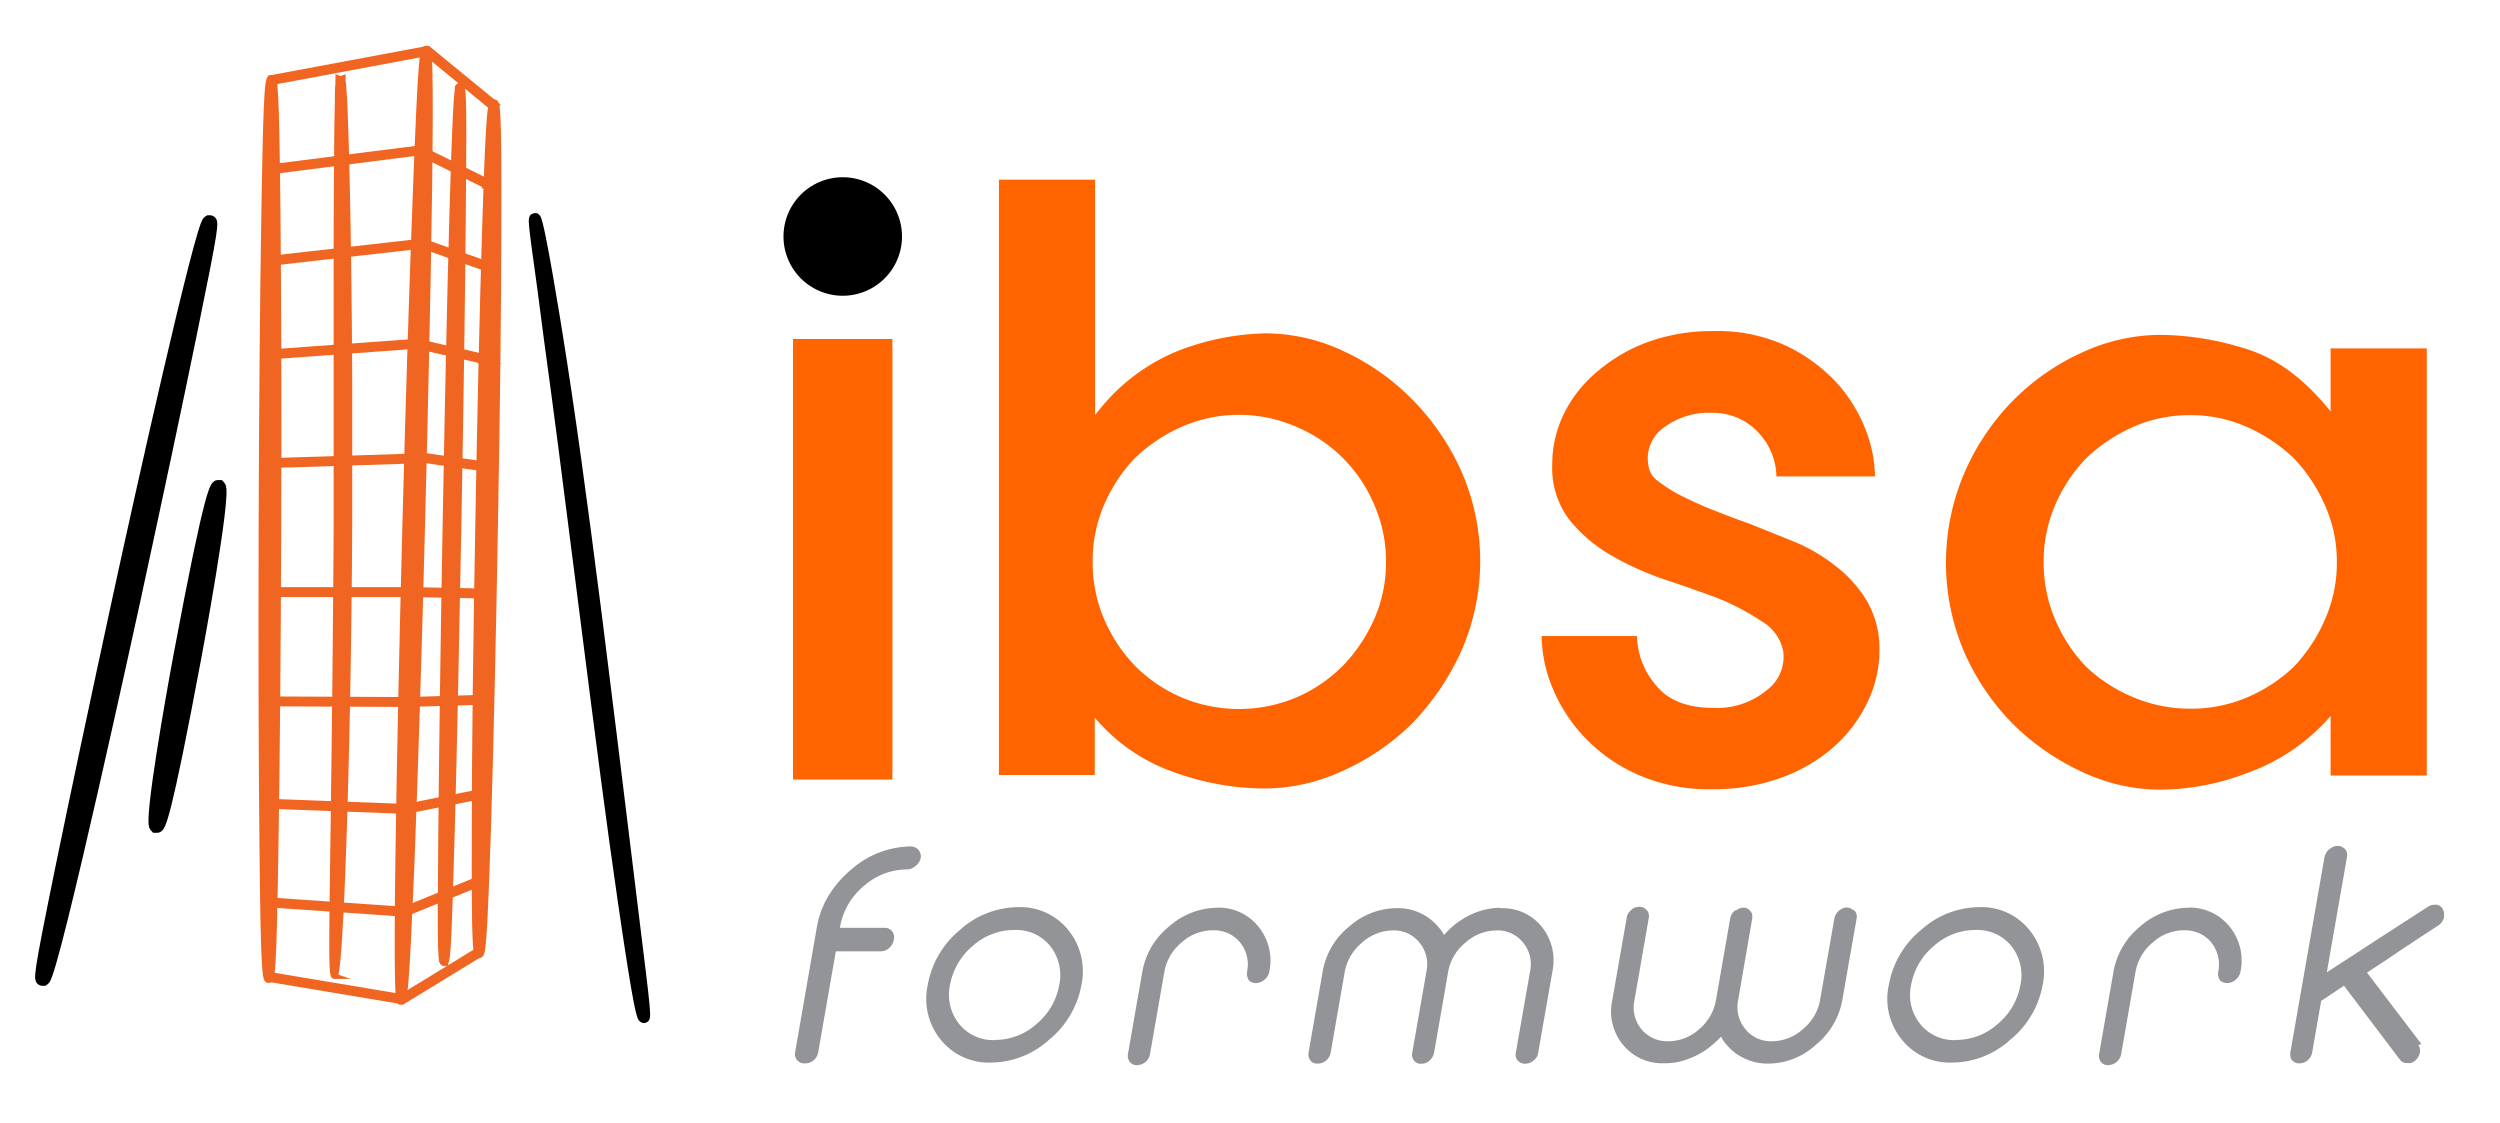 <?xml version="1.0" encoding="UTF-8"?>
<svg data-bbox="4.825 5.79 288.468 122.032" viewBox="0 0 300 134.78" xmlns="http://www.w3.org/2000/svg" data-type="ugc">
    <g>
        <path d="M108.24 28.38a7.11 7.11 0 1 1-14.22 0 7.11 7.11 0 0 1 14.22 0z"/>
        <path d="M107.09 93.55H95.16V40.68h11.93Z" fill="#ff6400"/>
        <path d="M119.87 93V21.56h11.54v28.27A23.31 23.31 0 0 1 141.63 42a30.86 30.86 0 0 1 10.22-2 22.15 22.15 0 0 1 9.29 2.1 28 28 0 0 1 8.21 5.72 29.16 29.16 0 0 1 6 8.7 26.82 26.82 0 0 1 0 21.62 30.77 30.77 0 0 1-5.92 8.7 28.4 28.4 0 0 1-8.43 5.72 22.36 22.36 0 0 1-9.19 2.06 32.11 32.11 0 0 1-10.51-1.81 21.87 21.87 0 0 1-9.93-6.7V93Zm35.65-9.29a17.81 17.81 0 0 0 5.62-3.81 19.52 19.52 0 0 0 3.77-5.62 16.83 16.83 0 0 0 1.41-6.9 16.6 16.6 0 0 0-1.41-6.8 17.44 17.44 0 0 0-9.39-9.38 17.21 17.21 0 0 0-13.69 0 19.54 19.54 0 0 0-5.63 3.76 18.88 18.88 0 0 0-3.71 5.62 16.9 16.9 0 0 0-1.37 6.8 17.14 17.14 0 0 0 1.37 6.9 18.76 18.76 0 0 0 3.71 5.62 17.85 17.85 0 0 0 5.63 3.81 17.78 17.78 0 0 0 13.69 0Z" fill="#ff6400"/>
        <path d="M211.21 52.13a7.41 7.41 0 0 0-5.67-2.59 9 9 0 0 0-6 1.86 4.49 4.49 0 0 0-1.72 4.49 2.6 2.6 0 0 0 1.18 1.86 16.45 16.45 0 0 0 3 1.86c1.17.59 2.46 1.16 3.86 1.71s2.76 1.06 4.06 1.52l5.23 2.1a20.48 20.48 0 0 1 5 2.89 15.05 15.05 0 0 1 3.86 4.25 11.37 11.37 0 0 1 1.52 6 14.16 14.16 0 0 1-1.47 6.26 16.67 16.67 0 0 1-4 5.28 19.55 19.55 0 0 1-6.36 3.72 23.61 23.61 0 0 1-8.21 1.37 21.17 21.17 0 0 1-9.19-1.86 19.68 19.68 0 0 1-6.36-4.6 19.26 19.26 0 0 1-3.76-6 16.47 16.47 0 0 1-1.18-5.92h11.44a9.26 9.26 0 0 0 2.21 5.82q2.19 2.79 6.89 2.79a9.31 9.31 0 0 0 6.45-2.1 5 5 0 0 0 2-4.65 5.3 5.3 0 0 0-2.49-3.57 29.39 29.39 0 0 0-5.24-2.79q-2.83-1.06-6.35-2.24a35.08 35.08 0 0 1-6.55-2.94 17.64 17.64 0 0 1-5.09-4.35 10.3 10.3 0 0 1-2-6.6 13.68 13.68 0 0 1 1.46-6.16 15.46 15.46 0 0 1 4.11-5.09 19.63 19.63 0 0 1 6.02-3.45 22.67 22.67 0 0 1 7.68-1.27 19.64 19.64 0 0 1 9 1.86 20 20 0 0 1 6 4.49 18.45 18.45 0 0 1 3.43 5.73 16.08 16.08 0 0 1 1.03 5.36h-11.83a7.85 7.85 0 0 0-1.96-5.04Z" fill="#ff6400"/>
        <path d="M279.67 85.92a23.75 23.75 0 0 1-10 6.84 29.72 29.72 0 0 1-10.46 2 22.15 22.15 0 0 1-9.29-2.1 29.36 29.36 0 0 1-8.31-5.72 28.8 28.8 0 0 1-5.87-8.61 27.35 27.35 0 0 1 0-21.61 28.4 28.4 0 0 1 5.89-8.72 27.74 27.74 0 0 1 8.26-5.72 22.71 22.71 0 0 1 9.44-2.1 35.36 35.36 0 0 1 10.12 1.66q5.52 1.66 10.22 7.53v-7.56h11.54v51.25h-11.54Zm-33.06-11.59a18.79 18.79 0 0 0 3.72 5.67 18.6 18.6 0 0 0 5.67 3.67 17.31 17.31 0 0 0 6.9 1.37 17 17 0 0 0 6.79-1.37 18.65 18.65 0 0 0 5.58-3.67 19.49 19.49 0 0 0 3.73-5.67 16.67 16.67 0 0 0 1.42-6.9 16.4 16.4 0 0 0-1.42-6.79 19.54 19.54 0 0 0-3.73-5.64 19.75 19.75 0 0 0-5.63-3.76 16.4 16.4 0 0 0-6.79-1.42 16.67 16.67 0 0 0-6.9 1.42 19.7 19.7 0 0 0-5.62 3.76 18.83 18.83 0 0 0-3.72 5.63 17 17 0 0 0-1.37 6.79 17.31 17.31 0 0 0 1.37 6.91Z" fill="#ff6400"/>
        <path d="M109.37 101.58a1.19 1.19 0 0 1 1.12 1.37 1.66 1.66 0 0 1-.67 1 1.49 1.49 0 0 1-.93.38 7.87 7.87 0 0 0-5.24 2 8.21 8.21 0 0 0-2.85 4.94v.07h5.34a1.09 1.09 0 0 1 .91.41 1.17 1.17 0 0 1 .21 1 1.65 1.65 0 0 1-.55 1 1.55 1.55 0 0 1-1 .41h-5.41l-2.11 12.08a1.6 1.6 0 0 1-1.61 1.37 1.1 1.1 0 0 1-.91-.38 1.14 1.14 0 0 1-.25-1L98.07 111a10.75 10.75 0 0 1 1.46-3.68 12.56 12.56 0 0 1 2.65-3 11 11 0 0 1 7.21-2.75Z" fill="#929497"/>
        <path d="M128.19 111.6a7.84 7.84 0 0 1 1.58 6.59 11 11 0 0 1-3.88 6.58 10.48 10.48 0 0 1-7 2.74 7.4 7.4 0 0 1-6-2.74 7.77 7.77 0 0 1-1.56-6.58 11 11 0 0 1 3.86-6.59 10.5 10.5 0 0 1 7-2.74 7.36 7.36 0 0 1 6 2.74Zm-8.8 13.19a7.43 7.43 0 0 0 5-1.92 7.84 7.84 0 0 0 2.72-4.68 5.62 5.62 0 0 0-1.09-4.67 5.23 5.23 0 0 0-4.3-1.92 7.43 7.43 0 0 0-5 1.92 8 8 0 0 0-2.72 4.68 5.61 5.61 0 0 0 1.11 4.69 5.23 5.23 0 0 0 4.3 1.92Z" fill="#929497"/>
        <path d="M146 108.92a6.1 6.1 0 0 1 5 2.26 6.44 6.44 0 0 1 1.31 5.45 1.62 1.62 0 0 1-.58.94 1.53 1.53 0 0 1-1 .4 1.2 1.2 0 0 1-.86-.33 1.48 1.48 0 0 1-.23-1 4.2 4.2 0 0 0-.84-3.56 4 4 0 0 0-1.41-1.08 4.39 4.39 0 0 0-1.83-.37 5.6 5.6 0 0 0-3.75 1.45 5.91 5.91 0 0 0-2.09 3.56l-1.71 9.79a1.56 1.56 0 0 1-.54 1 1.73 1.73 0 0 1-1 .39 1.08 1.08 0 0 1-.91-.4 1.6 1.6 0 0 1-.2-.44 1.35 1.35 0 0 1 0-.53l1.73-9.91a9 9 0 0 1 3.22-5.38 8.84 8.84 0 0 1 5.75-2.23Z" fill="#929497"/>
        <path d="M180 109a5.94 5.94 0 0 1 5 2.2 6.44 6.44 0 0 1 1.29 5.38l-1.7 9.71a1.39 1.39 0 0 1-.6 1 1.54 1.54 0 0 1-1 .36 1.16 1.16 0 0 1-.86-.38 1.07 1.07 0 0 1-.23-.95l1.7-9.71a4.11 4.11 0 0 0-.81-3.48 3.92 3.92 0 0 0-3.22-1.48 5.63 5.63 0 0 0-3.73 1.48 5.8 5.8 0 0 0-2.06 3.48l-1.69 9.71a1.67 1.67 0 0 1-.55.95 1.42 1.42 0 0 1-1 .38 1 1 0 0 1-.81-.33 1.08 1.08 0 0 1-.26-1l1.7-9.71a4.1 4.1 0 0 0-.82-3.48 3.91 3.91 0 0 0-3.2-1.48 5.6 5.6 0 0 0-3.72 1.48 5.9 5.9 0 0 0-2.06 3.48l-1.69 9.71a1.53 1.53 0 0 1-.54.93 1.49 1.49 0 0 1-1 .38 1 1 0 0 1-.91-.4 1.2 1.2 0 0 1-.2-.93l1.71-9.82a8.84 8.84 0 0 1 3.17-5.3 8.66 8.66 0 0 1 5.69-2.2 6.3 6.3 0 0 1 4.06 1.34 7.79 7.79 0 0 1 .93.89 4.64 4.64 0 0 1 .69 1 10 10 0 0 1 1.08-1.08 7.73 7.73 0 0 1 1.2-.86 8.61 8.61 0 0 1 4.5-1.34Z" fill="#929497"/>
        <path d="M221.65 108.93a1 1 0 0 1 .76.31h.1a1.06 1.06 0 0 1 .28 1l-1.71 9.76a9 9 0 0 1-3.18 5.38 8.48 8.48 0 0 1-5.71 2.25 6.53 6.53 0 0 1-2.19-.35 7 7 0 0 1-1.88-1 7.45 7.45 0 0 1-.9-.88 4.47 4.47 0 0 1-.69-1 11.73 11.73 0 0 1-1.07 1 7.88 7.88 0 0 1-1.18.86 9.68 9.68 0 0 1-2.24 1 7.53 7.53 0 0 1-2.3.33 6.06 6.06 0 0 1-4.94-2.17 6.26 6.26 0 0 1-1.34-5.32l1.73-9.88a1.42 1.42 0 0 1 .54-1 1.21 1.21 0 0 1 .49-.33 1.84 1.84 0 0 1 .51-.07 1 1 0 0 1 .55.13 1.5 1.5 0 0 1 .38.32 1.09 1.09 0 0 1 .19.9l-1.71 9.83a4.1 4.1 0 0 0 .82 3.49 4 4 0 0 0 3.22 1.46 5.55 5.55 0 0 0 3.74-1.46 5.86 5.86 0 0 0 2-3.49l1.7-9.77a1.56 1.56 0 0 1 .63-1 .25.25 0 0 1 .12 0 1.38 1.38 0 0 1 .83-.31 1 1 0 0 1 .86.44.73.73 0 0 1 .2.4 1.42 1.42 0 0 1 0 .51l-1.68 9.73a4.13 4.13 0 0 0 .86 3.49 3.9 3.9 0 0 0 3.2 1.46 5.57 5.57 0 0 0 3.71-1.46 5.77 5.77 0 0 0 2.06-3.49l1.71-9.77a1.7 1.7 0 0 1 1.54-1.35Z" fill="#929497"/>
        <path d="M243.53 111.6a7.88 7.88 0 0 1 1.59 6.59 11 11 0 0 1-3.89 6.58 10.45 10.45 0 0 1-7 2.74 7.37 7.37 0 0 1-6-2.74 7.74 7.74 0 0 1-1.57-6.58 11 11 0 0 1 3.86-6.59 10.52 10.52 0 0 1 7-2.74 7.35 7.35 0 0 1 6.01 2.74Zm-8.8 13.19a7.43 7.43 0 0 0 5-1.92 7.79 7.79 0 0 0 2.72-4.68 5.62 5.62 0 0 0-1.09-4.67 5.23 5.23 0 0 0-4.3-1.92 7.43 7.43 0 0 0-5 1.92 7.92 7.92 0 0 0-2.73 4.68 5.58 5.58 0 0 0 1.1 4.69 5.23 5.23 0 0 0 4.3 1.92Z" fill="#929497"/>
        <path d="M262.54 108.92a6.1 6.1 0 0 1 5 2.26 6.44 6.44 0 0 1 1.31 5.45 1.62 1.62 0 0 1-.58.94 1.53 1.53 0 0 1-1 .4 1.24 1.24 0 0 1-.87-.33 1.42 1.42 0 0 1-.22-1 4.23 4.23 0 0 0-.84-3.56 4 4 0 0 0-1.41-1.08 4.48 4.48 0 0 0-1.84-.37 5.59 5.59 0 0 0-3.74 1.45 5.91 5.91 0 0 0-2.09 3.56l-1.71 9.79a1.52 1.52 0 0 1-.55 1 1.68 1.68 0 0 1-1 .39 1.07 1.07 0 0 1-.9-.4 1.6 1.6 0 0 1-.2-.44 1.18 1.18 0 0 1 0-.53l1.73-9.91a9 9 0 0 1 3.21-5.38 8.86 8.86 0 0 1 5.75-2.23Z" fill="#929497"/>
        <path d="M290.2 125.39a1.33 1.33 0 0 1 .18 1 2.12 2.12 0 0 1-.22.49 1.71 1.71 0 0 1-.48.5 2 2 0 0 1-.36.18 1.33 1.33 0 0 1-.46 0 1 1 0 0 1-.51-.09 1.17 1.17 0 0 1-.36-.31l-6.71-8.87-.57.37-.53.36-.78.52-.86.56-1.07 6.15a1.65 1.65 0 0 1-.51.95 1.48 1.48 0 0 1-1 .4 1.05 1.05 0 0 1-.91-.38.72.72 0 0 1-.2-.42 1.69 1.69 0 0 1 0-.55l4.08-23.35a1.79 1.79 0 0 1 .59-1 3.78 3.78 0 0 1 .46-.28 1.38 1.38 0 0 1 .55-.11 1.06 1.06 0 0 1 .5.11 3.62 3.62 0 0 1 .38.26 1.17 1.17 0 0 1 .22 1l-2.41 13.79 3-1.94 2.94-1.92 3.09-2 3.11-2a1.42 1.42 0 0 1 .82-.24h.2a.79.79 0 0 1 .44.17 1.36 1.36 0 0 1 .3.33 1.41 1.41 0 0 1 .16.87v.2a2.34 2.34 0 0 1-.25.5 1.57 1.57 0 0 1-.41.4l-2.27 1.48-2.13 1.41-2 1.35-2.18 1.43 6.54 8.59Z" fill="#929497"/>
        <path d="M25.14 26.77c.33.05-3.86 20.4-9.29 45.41S5.61 117.44 5.16 117.37 9 97 14.43 72s10.26-45.31 10.71-45.23Z" stroke-width="1.22" stroke-miterlimit="10" stroke="#000000"/>
        <path d="M5.25 117.69h-.16c-.48-.08-.59-.1 2.19-13.71 1.72-8.39 4.14-19.78 6.8-32.07S24 27.07 24.93 26.51l.12-.07h.16c.47.09.58.1-2.21 13.71-1.7 8.31-4.12 19.7-6.8 32.07-.1.45-9.72 44.72-10.83 45.38ZM23.8 32.62c-1.89 7.51-5.21 21.85-9 39.38C11 89.28 8 104 6.47 111.63c1.86-7.41 5.16-21.66 9-39.5 3.76-17.2 6.83-31.81 8.33-39.51Z" stroke-width="1.22" stroke-miterlimit="10" stroke="#000000"/>
        <path d="m48.27 119.9-16-2.68.44.07" fill="#f16522" stroke="#f16522" stroke-width=".57" stroke-miterlimit="10"/>
        <path fill="#f16522" stroke="#f16522" stroke-width=".57" stroke-miterlimit="10" d="m48.2 120.21-16.03-2.68.13-.61.44.06v.01l15.6 2.61-.14.61z"/>
        <path d="M48.12 120c-.4 0-.06-25.52.77-56.93S50.7 6.12 51.1 6.13s0 25.52-.77 56.93S48.52 120 48.12 120Z" fill="#f16522" stroke="#f16522" stroke-width=".57" stroke-miterlimit="10"/>
        <path d="M48.14 120.28H48l-.11-.1c-.77-.71.53-51.38.68-57.15.4-15.2.85-29.49 1.27-40.24.65-16.95.81-17 1.3-17h.15l.11.1c.78.71-.53 51.38-.68 57.15-.39 15.2-.84 29.49-1.26 40.24-.69 16.61-.86 17-1.32 17ZM50.9 13.47c-.44 9.2-1.06 26.67-1.66 49.57s-.9 40.38-.93 49.59c.45-9.2 1.07-26.67 1.66-49.57s.9-40.38.93-49.59Z" fill="#f16522" stroke="#f16522" stroke-width=".57" stroke-miterlimit="10"/>
        <path d="m51.26 6.12-18.7 3.5" fill="#f16522" stroke="#f16522" stroke-width=".57" stroke-miterlimit="10"/>
        <path fill="#f16522" stroke="#f16522" stroke-width=".57" stroke-miterlimit="10" d="m32.64 9.92-.15-.61 18.7-3.49.14.6-18.69 3.5z"/>
        <path d="M32.56 9.62c.4 0 .65 24.13.56 53.87s-.49 53.87-.89 53.86-.65-24.13-.55-53.87.48-53.86.88-53.86Z" fill="#f16522" stroke="#f16522" stroke-width=".57" stroke-miterlimit="10"/>
        <path d="M32.24 117.66c-.46 0-.66.16-.82-16.09-.11-10.18-.14-23.71-.1-38.09s.16-27.91.33-38.09c.26-15.95.43-16.08.9-16.08.49 0 .65 0 .82 16.09.1 10.18.14 23.71.09 38.09s-.16 27.91-.33 38.09c-.25 15.95-.41 16.08-.89 16.08Zm.3-101.09c-.23 8.7-.44 25.25-.51 46.91s0 38.19.22 46.91c.23-8.71.45-25.25.52-46.9s-.05-38.22-.23-46.92Z" fill="#f16522" stroke="#f16522" stroke-width=".57" stroke-miterlimit="10"/>
        <path d="M40.25 116.87c-.34 0 .28-24.07.42-53.73 0-2.23.06-15.25.07-17.47 0-10.24 0-19.89.09-26 0-3.21.05-5.79.08-7.54 0-.88 0-1.56.07-2V9.6a1.05 1.05 0 0 0 0-.13 1.23 1.23 0 0 1 0 .13c0 .12 0 .29.06.52 0 .46.08 1.14.12 2 .08 1.76.17 4.31.25 7.53.17 6.48.31 15.45.36 26v17.47c-.14 29.68-1.23 53.75-1.66 53.73Z" fill="#f16522" stroke="#f16522" stroke-width=".57" stroke-miterlimit="10"/>
        <path d="M40.4 117.19h-.16c-.53 0-.53 0-.28-18.18.12-9.32.29-22.09.36-35.87V36.91c0-6.82 0-12.92.06-17.26 0-3.46.05-5.92.09-7.54 0-.89 0-1.57.07-2a5.05 5.05 0 0 1 0-.54V9.3l.32.12.33-.11v.08a1.64 1.64 0 0 1 0 .18c0 .11 0 .29.06.53 0 .46.08 1.14.13 2 .08 1.82.17 4.43.25 7.55.18 7.29.31 16.53.35 26v17.48c-.12 25.11-1 53.35-1.75 54Zm.79-98v.49c0 4.34 0 10.44-.06 17.26v26.23C41 76.93 40.79 89.7 40.67 99c-.05 3.47-.09 6.61-.12 9.24.43-9.33.91-25.61 1-45.12V45.65c0-9.49-.17-18.73-.35-26-.01-.17-.01-.33-.01-.49Z" fill="#f16522" stroke="#f16522" stroke-width=".57" stroke-miterlimit="10"/>
        <path d="M50.2 18.06 33.42 20.2" fill="#f16522" stroke="#f16522" stroke-width=".57" stroke-miterlimit="10"/>
        <path fill="#f16522" stroke="#f16522" stroke-width=".57" stroke-miterlimit="10" d="m33.47 20.51-.1-.62 16.78-2.13.1.61-16.78 2.14z"/>
        <path d="m50 29.31-16.73 1.9" fill="#f16522" stroke="#f16522" stroke-width=".57" stroke-miterlimit="10"/>
        <path fill="#f16522" stroke="#f16522" stroke-width=".57" stroke-miterlimit="10" d="m33.27 31.52-.09-.62L49.9 29l.09.62-16.72 1.9z"/>
        <path d="m50 41.25-16.77 1.22" fill="#f16522" stroke="#f16522" stroke-width=".57" stroke-miterlimit="10"/>
        <path fill="#f16522" stroke="#f16522" stroke-width=".57" stroke-miterlimit="10" d="m33.26 42.78-.06-.62 16.78-1.22.06.62-16.78 1.22z"/>
        <path d="m50.32 55-16.91.54" fill="#f16522" stroke="#f16522" stroke-width=".57" stroke-miterlimit="10"/>
        <path fill="#f16522" stroke="#f16522" stroke-width=".57" stroke-miterlimit="10" d="m33.42 55.85-.03-.62 16.92-.54.02.62-16.91.54z"/>
        <path d="M49.48 71.05H32.6" fill="#f16522" stroke="#f16522" stroke-width=".57" stroke-miterlimit="10"/>
        <path fill="#f16522" stroke="#f16522" stroke-width=".57" stroke-miterlimit="10" d="M49.48 70.74v.62H32.6v-.62h16.88z"/>
        <path d="m48.86 84.24-16-.07" fill="#f16522" stroke="#f16522" stroke-width=".57" stroke-miterlimit="10"/>
        <path fill="#f16522" stroke="#f16522" stroke-width=".57" stroke-miterlimit="10" d="m48.86 84.55-16.04-.07v-.62l16.05.07-.01.62z"/>
        <path d="m48.72 97.07-16.8-.63" fill="#f16522" stroke="#f16522" stroke-width=".57" stroke-miterlimit="10"/>
        <path fill="#f16522" stroke="#f16522" stroke-width=".57" stroke-miterlimit="10" d="m48.7 97.38-16.79-.63.03-.62 16.79.63-.03.62z"/>
        <path d="m48.53 109.41-16.76-1.16" fill="#f16522" stroke="#f16522" stroke-width=".57" stroke-miterlimit="10"/>
        <path fill="#f16522" stroke="#f16522" stroke-width=".57" stroke-miterlimit="10" d="m48.5 109.72-16.76-1.16.06-.62 16.76 1.16-.06.62z"/>
        <path d="M59.23 12.51c.4 0 .33 22.82-.15 50.93s-1.2 50.92-1.6 50.92-.33-22.83.15-50.94 1.2-50.92 1.6-50.91Z" fill="#f16522" stroke="#f16522" stroke-width=".57" stroke-miterlimit="10"/>
        <path d="M57.5 114.67c-.48 0-.65 0-.6-15.24 0-9.63.17-22.42.41-36s.53-26.39.83-36c.48-15.22.66-15.22 1.13-15.22.48 0 .65 0 .6 15.24 0 9.63-.17 22.42-.41 36s-.53 26.39-.83 36c-.5 14.92-.63 15.22-1.13 15.22Zm1.62-95.6c-.35 8.23-.78 23.87-1.13 44.36s-.46 36.13-.4 44.36c.35-8.23.78-23.87 1.13-44.36s.46-36.12.4-44.36Z" fill="#f16522" stroke="#f16522" stroke-width=".57" stroke-miterlimit="10"/>
        <path d="m51.07 18.41 7.39 3.65" fill="#f16522" stroke="#f16522" stroke-width=".57" stroke-miterlimit="10"/>
        <path fill="#f16522" stroke="#f16522" stroke-width=".57" stroke-miterlimit="10" d="m58.28 22.33-7.38-3.65.34-.54 7.39 3.65-.35.54z"/>
        <path d="m51 29.33 7 2.5" fill="#f16522" stroke="#f16522" stroke-width=".57" stroke-miterlimit="10"/>
        <path fill="#f16522" stroke="#f16522" stroke-width=".57" stroke-miterlimit="10" d="m57.9 32.12-7.03-2.5.27-.57 7.03 2.49-.27.58z"/>
        <path d="M50 41.25 57.8 43" fill="#f16522" stroke="#f16522" stroke-width=".57" stroke-miterlimit="10"/>
        <path fill="#f16522" stroke="#f16522" stroke-width=".57" stroke-miterlimit="10" d="m57.71 43.32-7.79-1.77.18-.6 7.78 1.77-.17.6z"/>
        <path d="m50.47 54.89 6.9 1" fill="#f16522" stroke="#f16522" stroke-width=".57" stroke-miterlimit="10"/>
        <path fill="#f16522" stroke="#f16522" stroke-width=".57" stroke-miterlimit="10" d="m57.32 56.17-6.91-.97.11-.62 6.91.98-.11.61z"/>
        <path d="m49.48 71.05 8.07.16" fill="#f16522" stroke="#f16522" stroke-width=".57" stroke-miterlimit="10"/>
        <path fill="#f16522" stroke="#f16522" stroke-width=".57" stroke-miterlimit="10" d="m57.54 71.53-8.06-.17.01-.62 8.07.16-.02.63z"/>
        <path d="m48.86 84.24 9-.27" fill="#f16522" stroke="#f16522" stroke-width=".57" stroke-miterlimit="10"/>
        <path fill="#f16522" stroke="#f16522" stroke-width=".57" stroke-miterlimit="10" d="m48.88 84.55-.03-.62 9.02-.27.02.62-9.01.27z"/>
        <path d="m48.72 97.07 8.51-1.68" fill="#f16522" stroke="#f16522" stroke-width=".57" stroke-miterlimit="10"/>
        <path fill="#f16522" stroke="#f16522" stroke-width=".57" stroke-miterlimit="10" d="m48.8 97.37-.16-.61 8.52-1.68.15.61-8.51 1.68z"/>
        <path d="m48.53 109.41 8.82-3.59" fill="#f16522" stroke="#f16522" stroke-width=".57" stroke-miterlimit="10"/>
        <path fill="#f16522" stroke="#f16522" stroke-width=".57" stroke-miterlimit="10" d="m48.68 109.69-.3-.56 8.82-3.6.3.57-8.82 3.59z"/>
        <path d="m48.27 119.9 9-5.53" fill="#f16522" stroke="#f16522" stroke-width=".57" stroke-miterlimit="10"/>
        <path fill="#f16522" stroke="#f16522" stroke-width=".57" stroke-miterlimit="10" d="m48.47 120.16-.4-.51 9.04-5.53.41.51-9.05 5.53z"/>
        <path d="m51.26 6.12 8.15 6.69" fill="#f16522" stroke="#f16522" stroke-width=".57" stroke-miterlimit="10"/>
        <path fill="#f16522" stroke="#f16522" stroke-width=".57" stroke-miterlimit="10" d="m59.17 13.04-8.15-6.69.48-.46 8.16 6.69-.49.46z"/>
        <path d="M55.17 10.54c.27 0 .06 23.48-.46 52.4s-1.16 52.39-1.43 52.38-.06-23.48.46-52.4 1.16-52.38 1.43-52.38Z" fill="#f16522" stroke="#f16522" stroke-width=".57" stroke-miterlimit="10"/>
        <path d="M53.3 115.63c-.49 0-.56 0-.42-15.67.09-9.9.27-23.06.52-37 .21-11.65.91-48.44 1.46-52.28 0-.19 0-.3.08-.32l.1-.09h.15c.49 0 .56 0 .42 15.67-.09 9.9-.27 23.06-.53 37s-.53 27.14-.8 37c-.44 15.41-.51 15.69-.98 15.69Zm1.57-88.55c-.24 8.94-.51 21.18-.78 35.85s-.43 26.91-.51 35.85c.24-8.94.51-21.18.78-35.85s.43-26.93.51-35.85Z" fill="#f16522" stroke="#f16522" stroke-width=".57" stroke-miterlimit="10"/>
        <path d="M26.16 58.51c.44.06-.87 9.18-3 20.35s-4 20.2-4.36 20.16.85-9.19 2.94-20.36 4.08-20.2 4.42-20.15Z" stroke-width="1.22" stroke-miterlimit="10" stroke="#000000"/>
        <path d="M18.86 99.33h-.21l-.12-.13c-.64-.77 1.88-15.11 2.9-20.57 3.84-20.51 4.4-20.47 4.78-20.41h.15l.11.12c.75.91-2.88 20.38-2.92 20.57-3.65 19.49-4.29 20.42-4.69 20.42Zm6.87-38.23c-.77 3.19-2.06 9.39-3.6 17.61-1.46 7.8-2.48 14.32-2.86 17.7.75-3.12 2-9.15 3.58-17.6 1.48-7.92 2.5-14.37 2.88-17.71Z" stroke-width="1.22" stroke-miterlimit="10" stroke="#000000"/>
        <path d="M64.18 26.36c.13 0 1.18 5.27 2.56 13.89 1.49 9.4 2.92 19.75 4.7 33.75 1.08 8.49 3.69 29.91 4.18 33.84 1.06 8.66 1.73 14 1.58 14s-1.07-5.29-2.32-13.92c-1.42-9.71-2.68-19.53-4.49-33.8-2-15.87-2.85-22.51-4.39-33.82-1.18-8.64-2-14-1.82-14Z" stroke-width="1.01" stroke-miterlimit="10" stroke="#000000"/>
        <path d="M77.2 122.24c-.27 0-.62-.75-2.57-14.17-1.39-9.55-2.62-19.14-4.49-33.8l-.71-5.57c-1.55-12.24-2.34-18.38-3.69-28.27l-.74-5.7c-1.19-8.58-1.19-8.58-.83-8.65h.11l.09.07c.48.36 2.57 13.51 2.66 14.07 1.42 8.88 2.83 19 4.71 33.79.89 7 2.81 22.64 3.73 30.17l.6 4.92c1.62 13.09 1.62 13.09 1.22 13.16Zm-12-89.76c.09.68.2 1.4.3 2.16.23 1.69.5 3.59.79 5.7 1.35 9.89 2.13 16 3.69 28.28l.7 5.54c1.87 14.69 3.1 24.27 4.49 33.82q.69 4.69 1.19 7.8c-.23-1.89-.51-4.14-.81-6.62l-.61-4.92c-.94-7.53-2.87-23.19-3.75-30.14-1.89-14.83-3.3-24.93-4.71-33.8q-.75-4.72-1.31-7.82Z" stroke-width="1.01" stroke-miterlimit="10" stroke="#000000"/>
    </g>
</svg>
